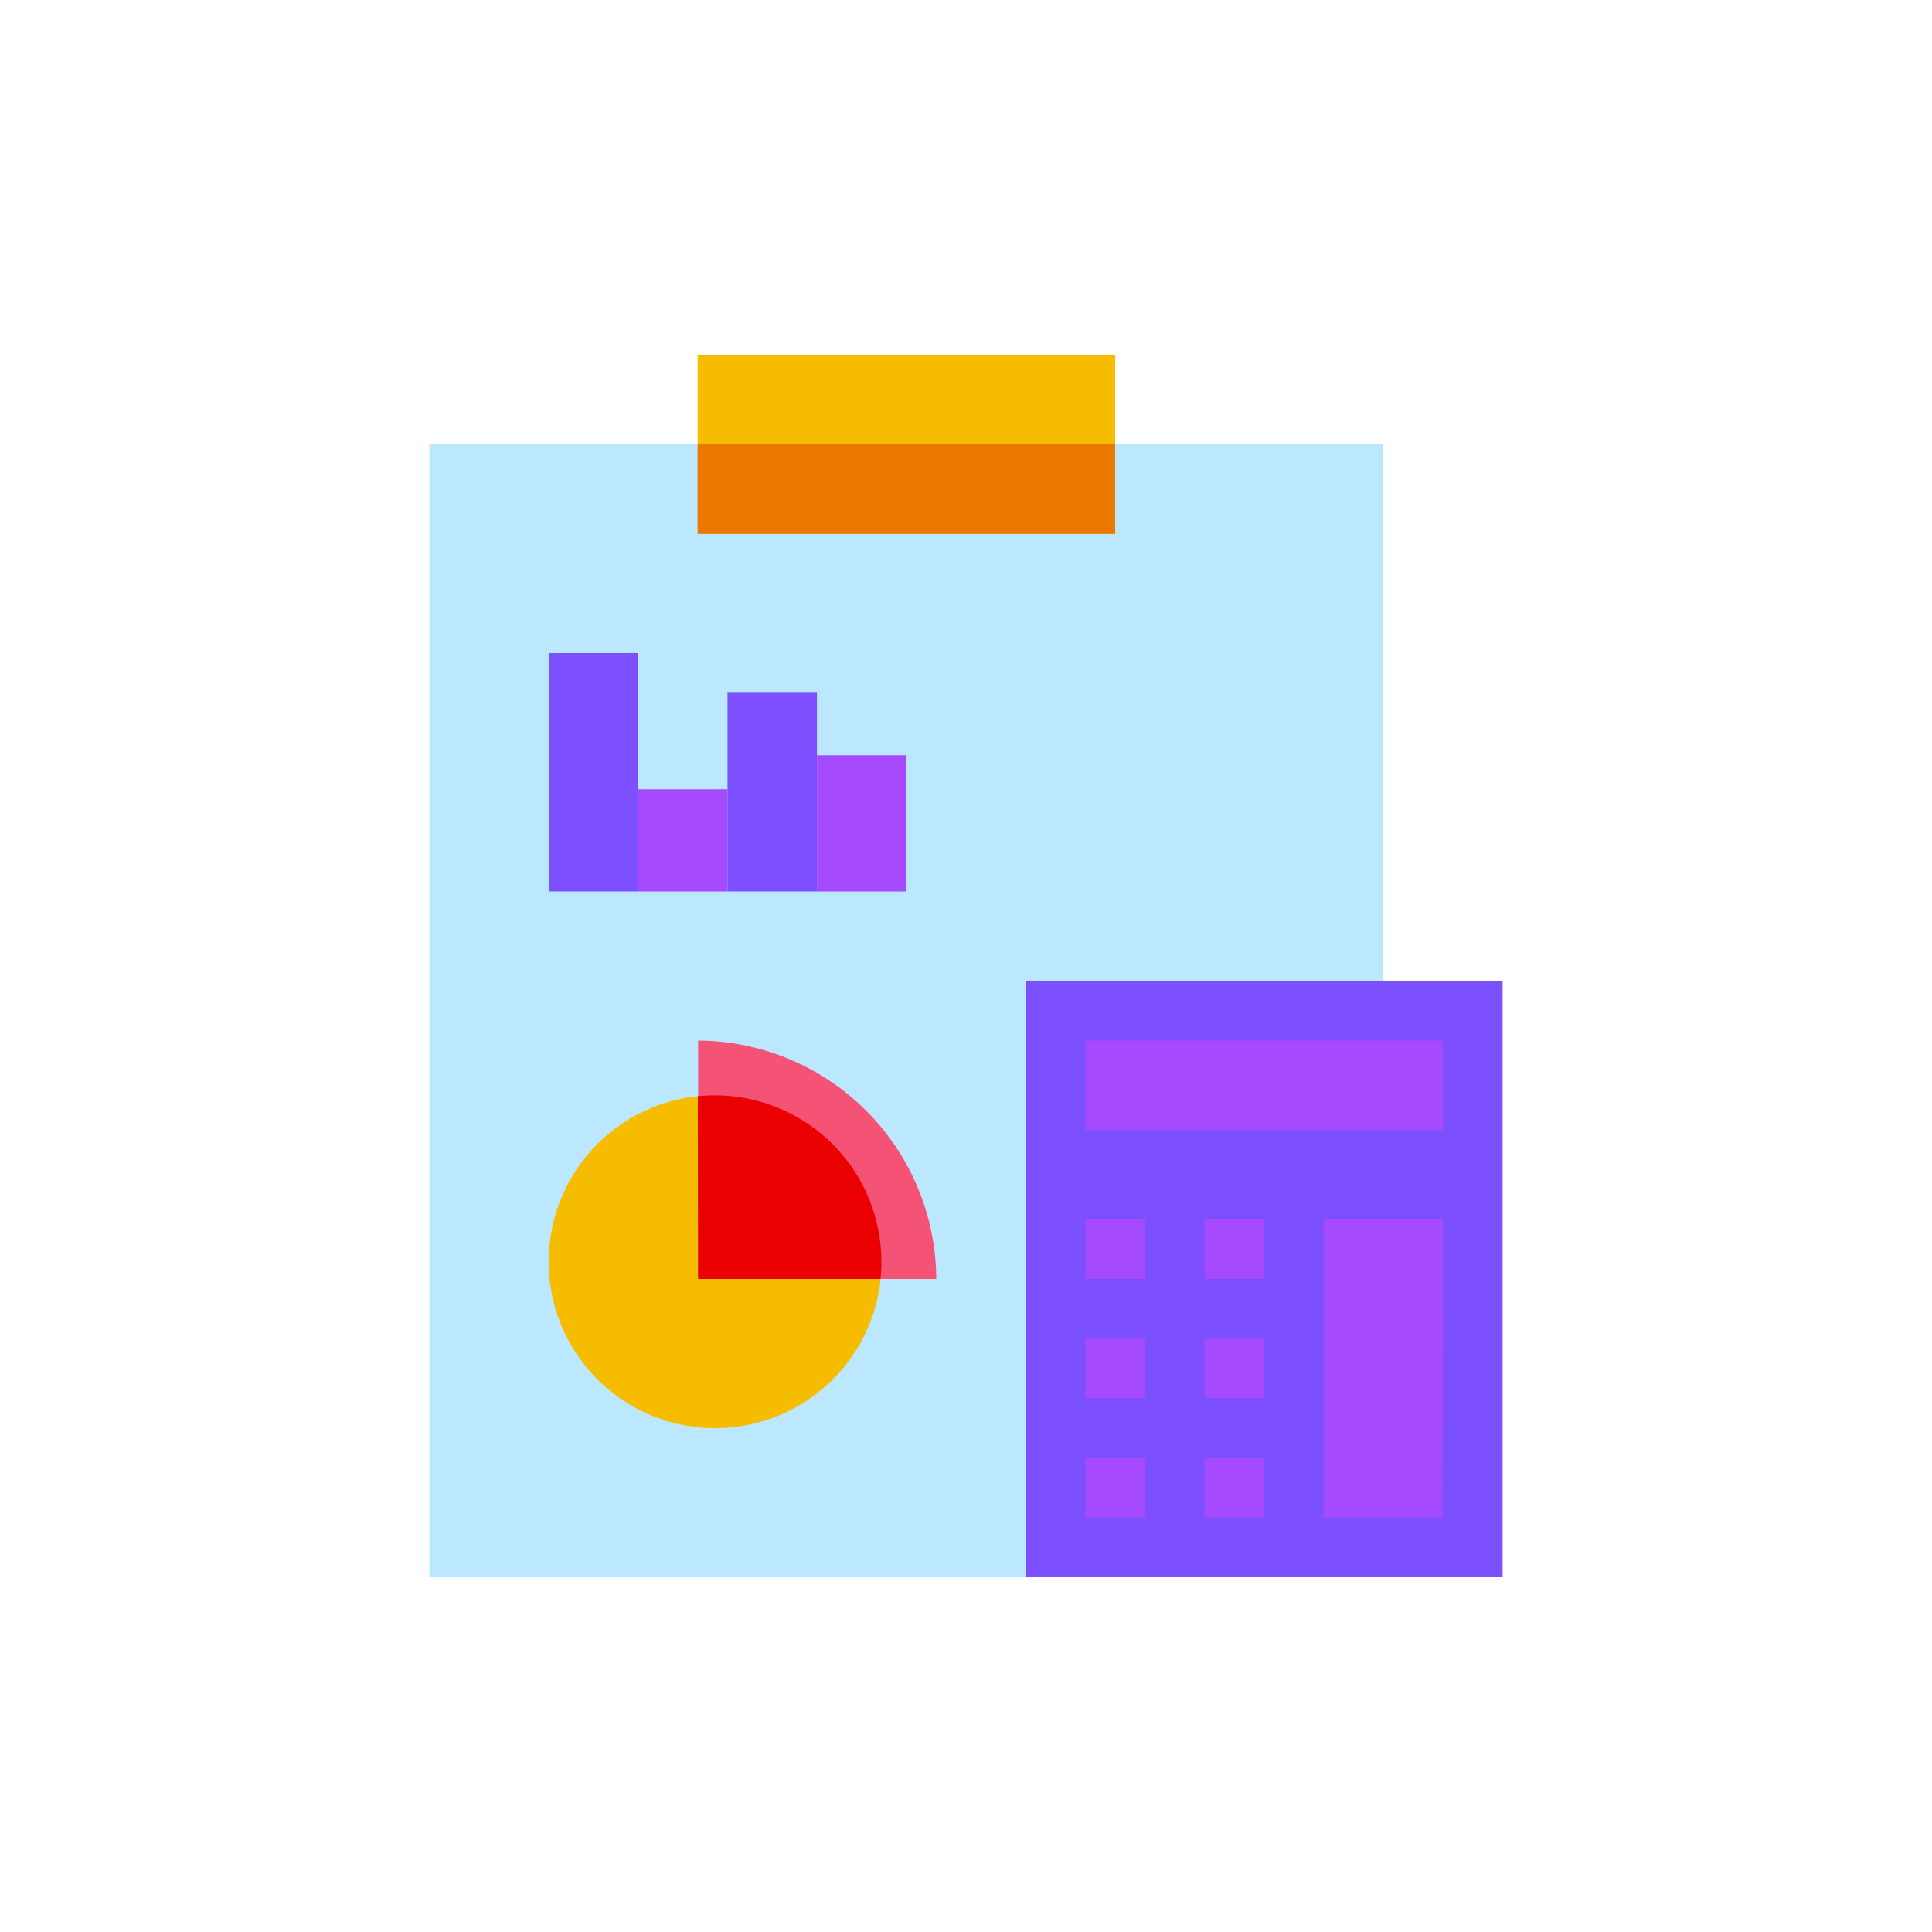 <svg id="Layer_1" data-name="Layer 1" xmlns="http://www.w3.org/2000/svg" viewBox="0 0 200 200"><defs><style>.cls-1{fill:#bbe7ff;}.cls-2{fill:#f5bc00;}.cls-3{fill:#eb7900;}.cls-4{fill:#7c4fff;}.cls-5{fill:#a64aff;}.cls-6{fill:#f55376;}.cls-7{fill:#eb0000;}</style></defs><path class="cls-1" d="M143.21,46H44.45V163.27h98.76Z"/><path class="cls-2" d="M115.44,36.73H72.22V55.25h43.22Z"/><path class="cls-3" d="M115.44,46H72.22v9.26h43.22Z"/><path class="cls-4" d="M155.55,101.54H106.18v61.73h49.37Z"/><path class="cls-5" d="M118.52,126.23h-6.17v6.17h6.17Z"/><path class="cls-5" d="M130.86,126.23h-6.17v6.17h6.17Z"/><path class="cls-5" d="M146.29,126.23h-6.17v6.17h6.17Z"/><path class="cls-5" d="M118.52,138.58h-6.17v6.17h6.17Z"/><path class="cls-5" d="M130.86,138.58h-6.17v6.17h6.17Z"/><path class="cls-5" d="M118.52,150.92h-6.17v6.17h6.17Z"/><path class="cls-5" d="M130.86,150.92h-6.17v6.17h6.17Z"/><path class="cls-5" d="M149.38,107.72h-37V117h37Z"/><path class="cls-5" d="M149.38,126.23H137v30.86h12.35Z"/><path class="cls-4" d="M84.57,71.71H75.31V92.28h9.26Z"/><path class="cls-4" d="M66.05,67.6H56.8V92.28h9.25Z"/><path class="cls-5" d="M75.31,81.7H66.05V92.28h9.26Z"/><path class="cls-5" d="M93.83,78.18H84.57v14.1h9.26Z"/><path class="cls-2" d="M74,147.84A17.23,17.23,0,1,0,56.8,130.61,17.23,17.23,0,0,0,74,147.84Z"/><path class="cls-6" d="M72.27,132.4l0-24.68h0A24.78,24.78,0,0,1,96.92,132.4Z"/><path class="cls-7" d="M72.27,132.4H91.15a15,15,0,0,0,.09-1.79,17.24,17.24,0,0,0-19-17.13Z"/></svg>